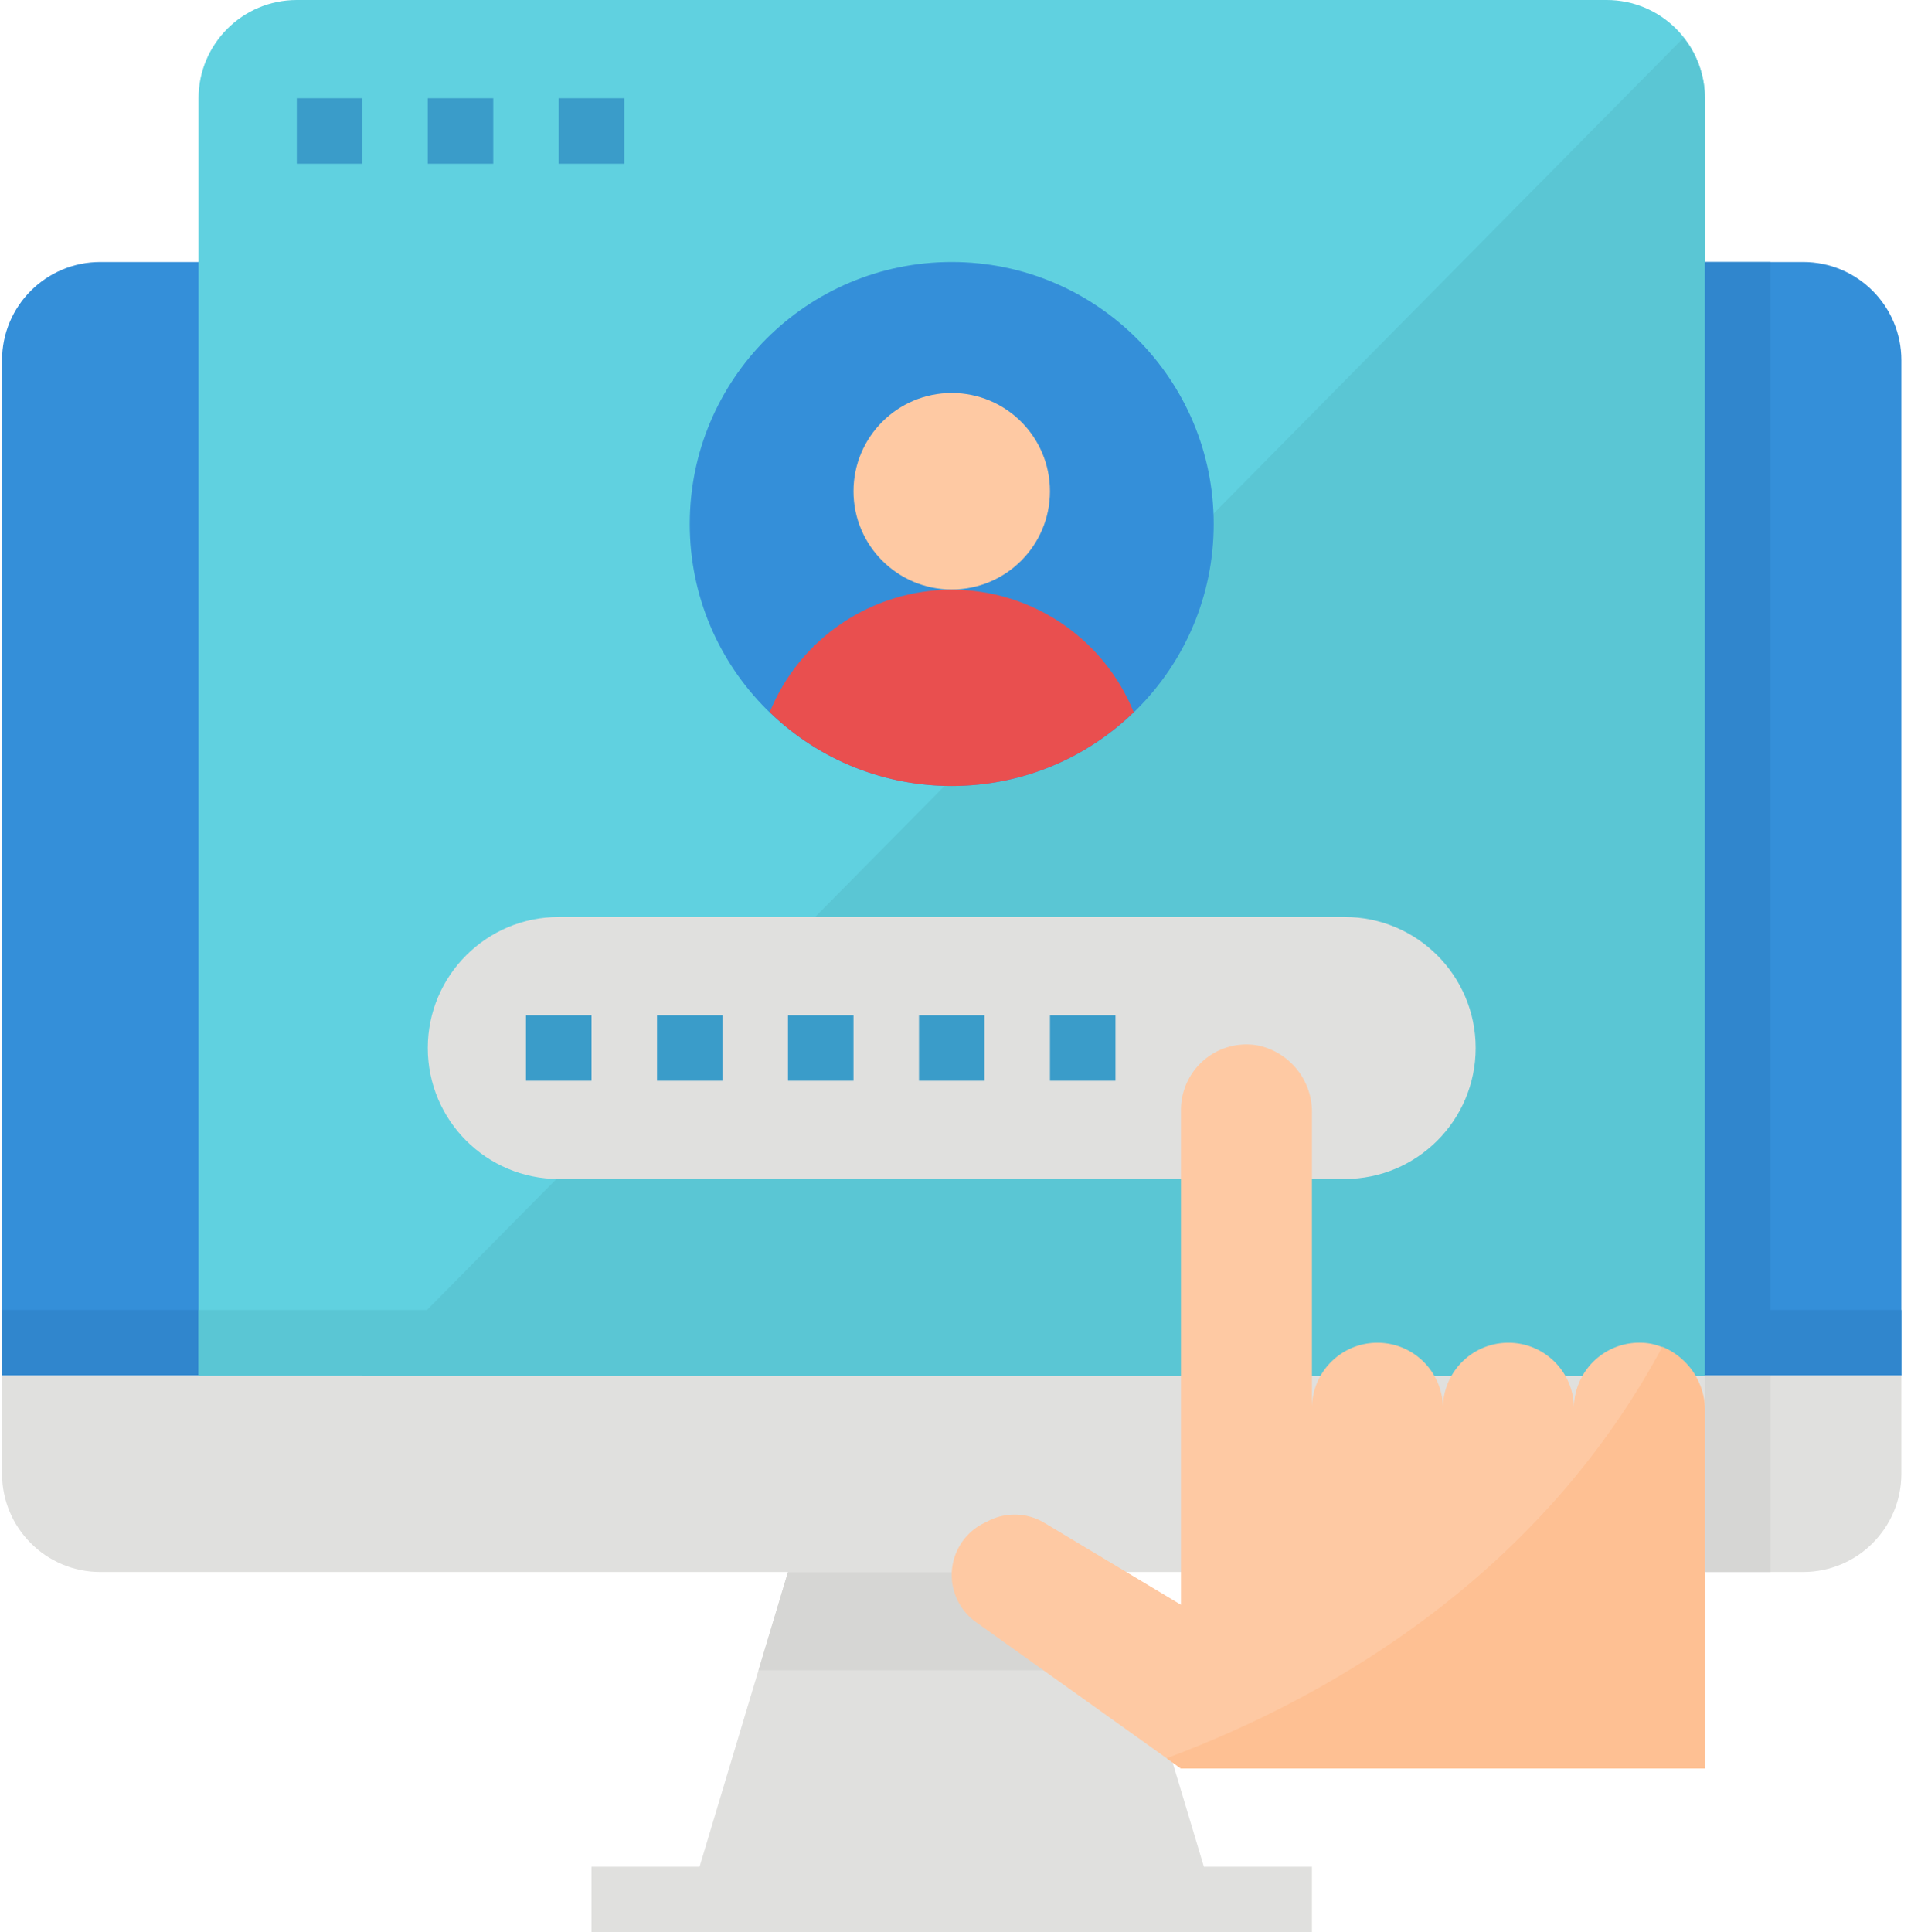 <svg xmlns="http://www.w3.org/2000/svg" version="1.1" xmlns:xlink="http://www.w3.org/1999/xlink" xmlns:svgjs="http://svgjs.com/svgjs" x="0" y="0" viewBox="0 0 471 472" style="enable-background:new 0 0 512 512" xml:space="preserve"><g><path fill="#e0e0de" d="M294.102 456 272.5 384h-80l-21.602 72H144.5v16h176v-16zm0 0" data-original="#e0e0de"/><path fill="#d6d6d4" d="m279.7 408-7.2-24h-80l-7.2 24zm0 0" data-original="#d6d6d4"/><path fill="#348fd9" d="M24.5 64C11.246 64 .5 74.746.5 88v248h464V88c0-13.254-10.746-24-24-24zm0 0" data-original="#348fd9"/><path fill="#3086cd" d="M.5 320h464v16H.5zm0 0" data-original="#3086cd"/><path fill="#e0e0de" d="M.5 336v24c0 13.254 10.746 24 24 24h416c13.254 0 24-10.746 24-24v-24zm0 0" data-original="#e0e0de"/><path fill="#60d1e0" d="M392.5 0h-320c-13.254 0-24 10.746-24 24v312h368V24c0-13.254-10.746-24-24-24zm0 0" data-original="#60d1e0"/><path fill="#5ac6d4" d="M88.5 336h328V24a23.726 23.726 0 0 0-5.223-14.777zm0 0" data-original="#5ac6d4"/><path fill="#3a9cc9" d="M72.5 24h16v16h-16zM104.5 24h16v16h-16zM136.5 24h16v16h-16zm0 0" data-original="#3a9cc9"/><path fill="#e0e0de" d="M136.5 224h192c17.672 0 32 14.328 32 32s-14.328 32-32 32h-192c-17.672 0-32-14.328-32-32s14.328-32 32-32zm0 0" data-original="#e0e0de"/><g fill="#3a9cc9"><path d="M224.5 248h16v16h-16zM256.5 248h16v16h-16zM192.5 248h16v16h-16zM160.5 248h16v16h-16zM128.5 248h16v16h-16zm0 0" fill="#3a9cc9" data-original="#3a9cc9"/></g><path fill="#348fd9" d="M296.5 128c0 35.348-28.652 64-64 64s-64-28.652-64-64 28.652-64 64-64 64 28.652 64 64zm0 0" data-original="#348fd9"/><path fill="#fec9a3" d="M256.5 120c0 13.254-10.746 24-24 24s-24-10.746-24-24 10.746-24 24-24 24 10.746 24 24zm0 0" data-original="#fec9a3"/><path fill="#e94f4f" d="M276.965 173.969c-7.356-18.09-24.938-29.918-44.465-29.918s-37.11 11.828-44.465 29.918c24.77 24.039 64.16 24.039 88.93 0zm0 0" data-original="#e94f4f"/><path fill="#5ac6d4" d="M48.5 320h368v16h-368zm0 0" data-original="#5ac6d4"/><path fill="#fec9a3" d="M403.188 328.215A16.001 16.001 0 0 0 384.5 344c-.001-8.836-7.165-16-16.001-16s-16 7.164-16 16c0-8.836-7.164-16-16-16s-16 7.164-16 16v-72c.18-8.04-5.43-15.05-13.312-16.64a16.001 16.001 0 0 0-18.688 15.785V392l-33.352-20a14.107 14.107 0 0 0-13.601-.527l-1.254.632a14.116 14.116 0 0 0-7.793 12.622 14.111 14.111 0 0 0 5.91 11.496L288.5 432h128v-87.145c.18-8.039-5.43-15.046-13.312-16.64zm0 0" data-original="#fec9a3"/><path fill="#3086cd" d="M416.5 64h16v272h-16zm0 0" data-original="#3086cd"/><path fill="#d6d6d4" d="M416.5 336h16v48h-16zm0 0" data-original="#d6d6d4"/><path fill="#fec093" d="M406.102 328.992c-31.204 58.274-85.153 87.113-121.122 100.496L288.5 432h128v-87.145a16.947 16.947 0 0 0-10.398-15.863zm0 0" data-original="#fec093"/></g></svg>